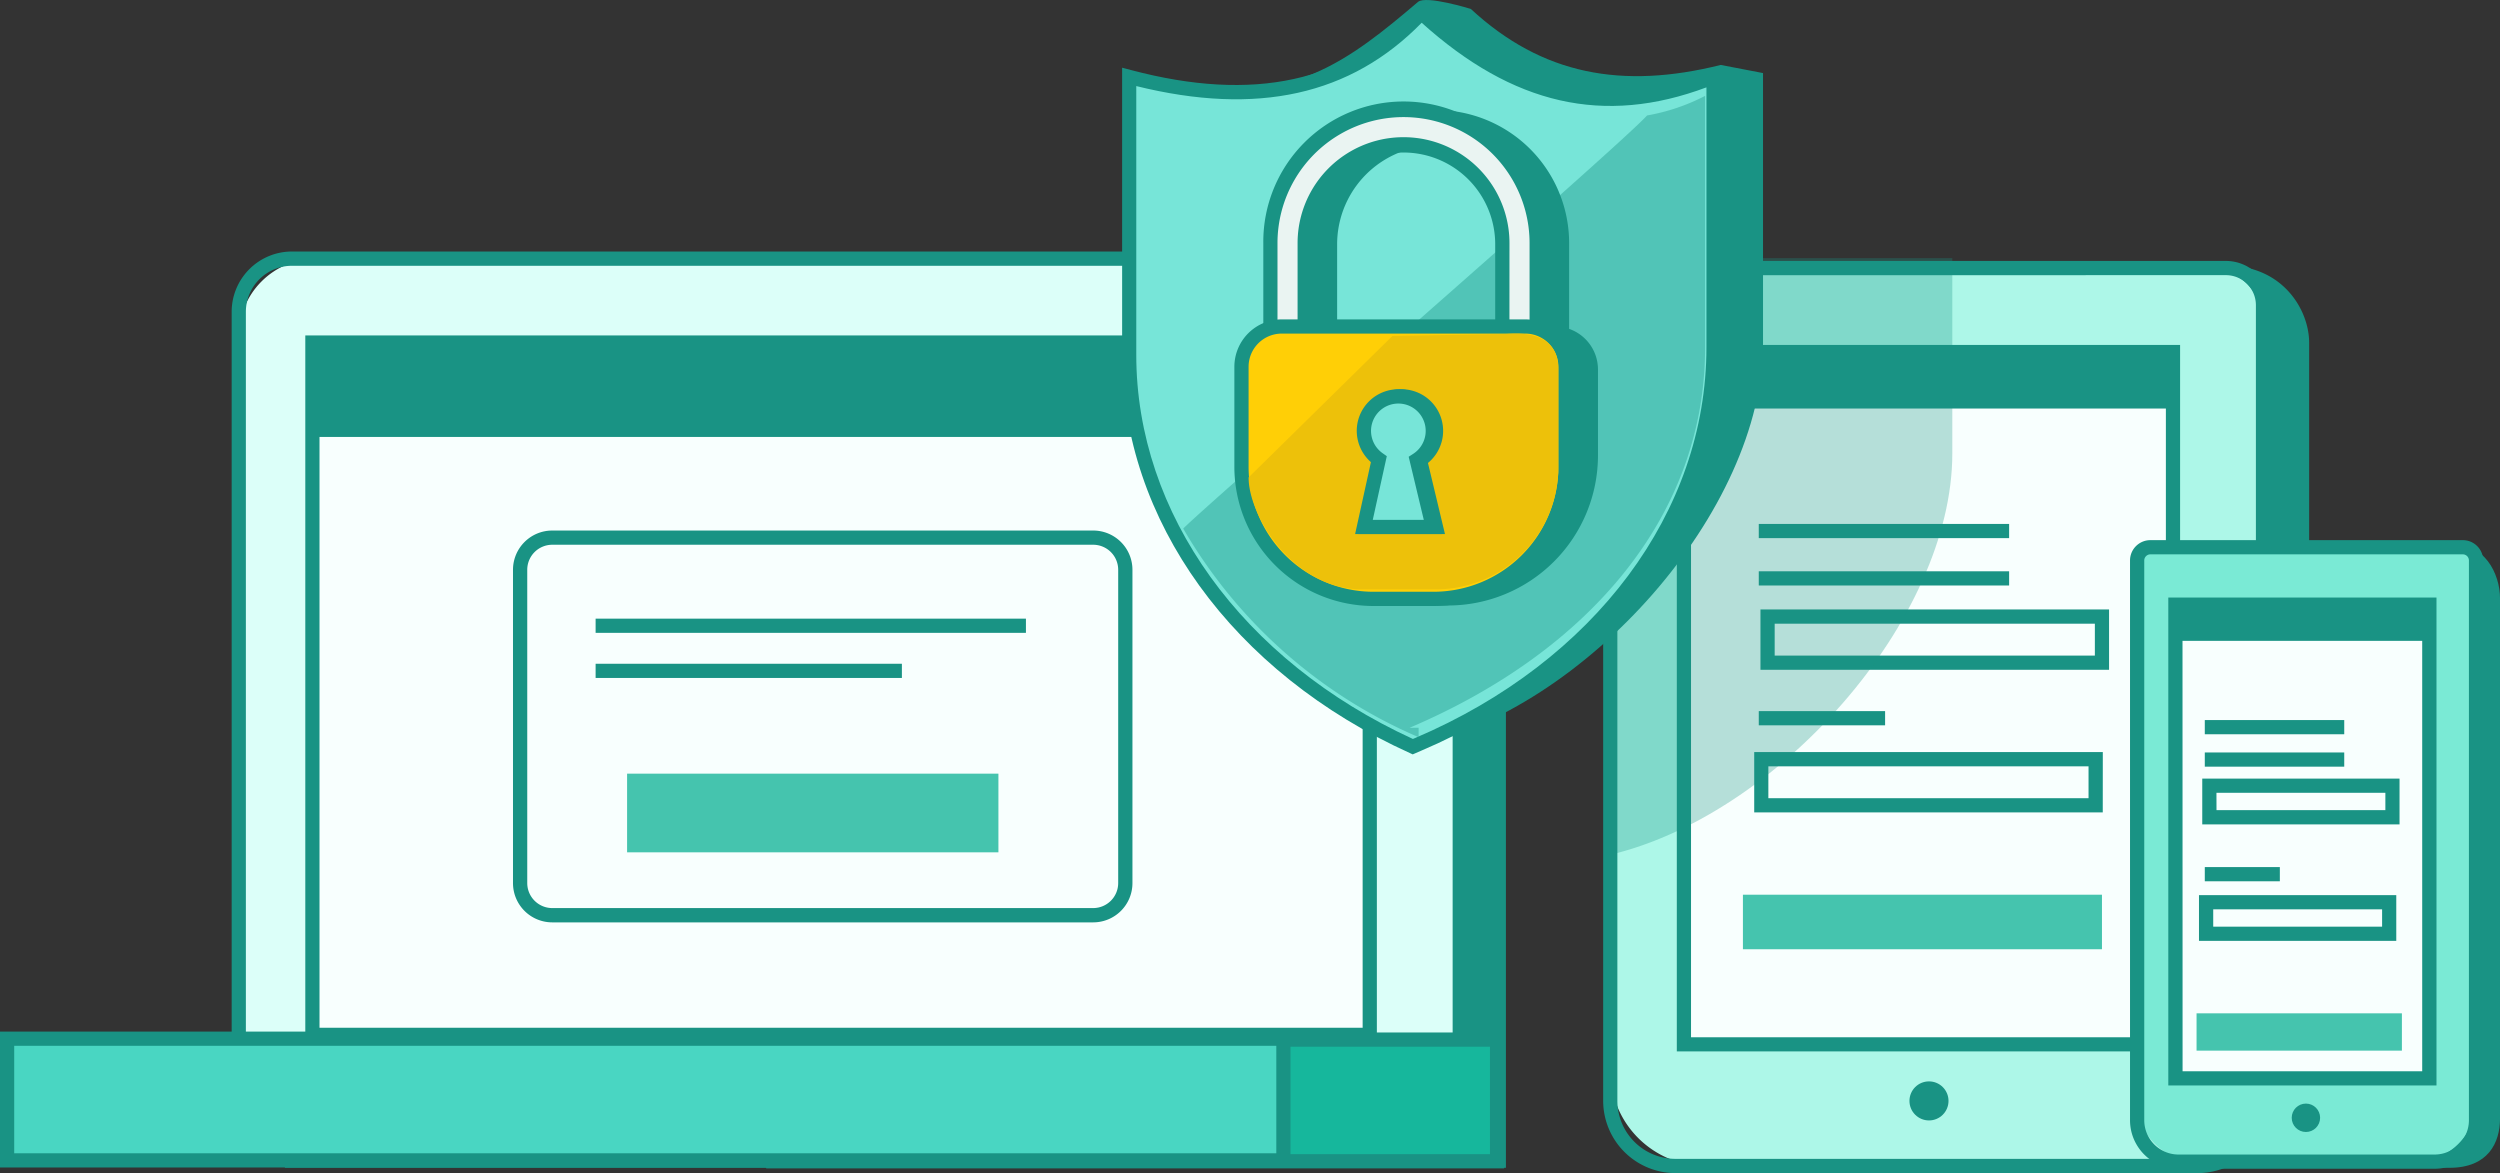 <svg xmlns="http://www.w3.org/2000/svg" width="180.28" height="84.594" viewBox="0 0 180.28 84.594">
  <rect x="0" y="0" width="180.28" height="84.594" fill="#333333" stroke="none"/>
  <g style="isolation: isolate">
    <g id="Layer_1" data-name="Layer 1">
      <g>
        <g>
          <path d="M20.546,84.213h88.048V24.026c0-2.52-4.483-6.189-7-6.189L25.109,19.463a4.563,4.563,0,0,0-4.563,4.563Z" fill="#199384"/>
          <g>
            <path d="M22.829,18.65H99.654a5.611,5.611,0,0,1,5.611,5.611V83.4a0,0,0,0,1,0,0H17.218a0,0,0,0,1,0,0V24.261A5.611,5.611,0,0,1,22.829,18.65Z" fill="#dcfff9"/>
            <path d="M105.777,83.911H16.706V22.482a4.35,4.35,0,0,1,4.345-4.345h80.382a4.349,4.349,0,0,1,4.344,4.345ZM17.73,82.887h87.023v-60.4a3.323,3.323,0,0,0-3.32-3.32H21.051a3.324,3.324,0,0,0-3.321,3.32Z" fill="#199384"/>
          </g>
          <g>
            <rect x="55.761" y="74.967" width="52.193" height="8.774" fill="#16b79c"/>
            <path d="M108.466,84.254H55.248v-9.8h53.218ZM56.273,83.229h51.169V75.48H56.273Z" fill="#199384"/>
          </g>
          <g>
            <rect x="0.512" y="74.903" width="92.038" height="8.774" fill="#49d6c2"/>
            <path d="M93.062,84.19H0v-9.8H93.062ZM1.024,83.165H92.037v-7.75H1.024Z" fill="#199384"/>
          </g>
          <g>
            <rect x="22.528" y="24.701" width="76.247" height="49.924" fill="#f8fffe"/>
            <path d="M99.288,75.137H22.016V24.189H99.288ZM23.04,74.113H98.263v-48.9H23.04Z" fill="#199384"/>
          </g>
          <rect x="22.528" y="24.701" width="76.247" height="6.808" fill="#199384"/>
          <path d="M78.835,66.514H39.821a2.832,2.832,0,0,1-2.828-2.828v-22.6a2.832,2.832,0,0,1,2.828-2.828H78.835a2.832,2.832,0,0,1,2.828,2.828v22.6A2.832,2.832,0,0,1,78.835,66.514ZM39.821,39.283a1.805,1.805,0,0,0-1.8,1.8v22.6a1.805,1.805,0,0,0,1.8,1.8H78.835a1.805,1.805,0,0,0,1.8-1.8v-22.6a1.805,1.805,0,0,0-1.8-1.8Z" fill="#199384"/>
          <rect x="45.221" y="55.79" width="26.777" height="5.673" fill="#45c4ae"/>
          <rect x="42.951" y="47.865" width="22.086" height="1.024" fill="#199384"/>
          <rect x="42.951" y="44.612" width="31.031" height="1.024" fill="#199384"/>
        </g>
        <g>
          <path d="M123.465,84.213h38.352a4.7,4.7,0,0,0,4.7-4.7v-54.8c0-2.52-2.166-6.062-7-5.506l-35.5.943a4.563,4.563,0,0,0-4.563,4.563V80.2A4.018,4.018,0,0,0,123.465,84.213Z" fill="#199384"/>
          <g>
            <path d="M120.031,19.333h39.248a3.91,3.91,0,0,1,3.91,3.91V77.2a6.881,6.881,0,0,1-6.881,6.881H123A6.881,6.881,0,0,1,116.12,77.2V23.243A3.91,3.91,0,0,1,120.031,19.333Z" fill="#adf7e8"/>
            <path d="M158.489,84.594H120.82a5.218,5.218,0,0,1-5.212-5.211V22a3.187,3.187,0,0,1,3.183-3.183h41.727A3.187,3.187,0,0,1,163.7,22v57.38A5.218,5.218,0,0,1,158.489,84.594Zm-39.7-64.749A2.161,2.161,0,0,0,116.632,22v57.38a4.193,4.193,0,0,0,4.188,4.187h37.669a4.193,4.193,0,0,0,4.188-4.187V22a2.161,2.161,0,0,0-2.159-2.158Z" fill="#199384"/>
          </g>
          <g>
            <rect x="121.43" y="25.384" width="35.268" height="49.924" fill="#f8fffe"/>
            <path d="M157.211,75.82H120.918V24.872h36.293ZM121.943,74.8h34.243V25.9H121.943Z" fill="#199384"/>
          </g>
          <rect x="121.43" y="25.384" width="35.268" height="4.076" fill="#199384"/>
          <rect x="125.685" y="64.519" width="25.892" height="3.933" fill="#45c4ae"/>
          <rect x="126.828" y="51.28" width="9.11" height="1.024" fill="#199384"/>
          <rect x="126.828" y="37.782" width="18.054" height="1.024" fill="#199384"/>
          <rect x="126.828" y="41.197" width="18.054" height="1.024" fill="#199384"/>
          <path d="M152.089,48.3H126.95V43.949h25.139Zm-24.114-1.024h23.09v-2.3h-23.09Z" fill="#199384"/>
          <path d="M151.634,58.586H126.5V54.234h25.138ZM127.52,57.561h23.089v-2.3H127.52Z" fill="#199384"/>
        </g>
        <path d="M115.736,18.616v43.11c12.4-2.719,25.049-17.071,25.049-29.022V18.616Z" fill="#199384" opacity="0.3"/>
        <g>
          <path d="M157.929,83.858l18.7.355c2.795,0,3.653-1.795,3.653-3.571v-37.5c0-1.724-1.125-4.147-3.635-3.767l-18.433.645c-1.308,0-2.368,1.4-2.368,3.122V81.109C155.844,82.627,156.777,83.858,157.929,83.858Z" fill="#199384"/>
          <g>
            <path d="M155.513,39.463h21.642a1.4,1.4,0,0,1,1.4,1.4V79.4a4.368,4.368,0,0,1-4.368,4.368h-15.7a4.368,4.368,0,0,1-4.368-4.368V40.86A1.4,1.4,0,0,1,155.513,39.463Z" fill="#7aead5"/>
            <path d="M175.569,84.281H157.1a3.5,3.5,0,0,1-3.5-3.5V40.417a1.468,1.468,0,0,1,1.467-1.466H177.6a1.467,1.467,0,0,1,1.466,1.466V80.786A3.5,3.5,0,0,1,175.569,84.281Zm-20.5-44.306a.442.442,0,0,0-.442.442V80.786a2.473,2.473,0,0,0,2.471,2.47h18.47a2.474,2.474,0,0,0,2.471-2.47V40.417a.442.442,0,0,0-.442-.442Z" fill="#199384"/>
          </g>
          <g>
            <rect x="156.873" y="43.604" width="18.31" height="34.161" fill="#f8fffe"/>
            <path d="M175.7,78.277H156.361V43.091H175.7Zm-18.31-1.025H174.67V44.116H157.385Z" fill="#199384"/>
          </g>
          <rect x="156.873" y="43.604" width="18.31" height="2.609" fill="#199384"/>
          <rect x="158.398" y="73.073" width="14.808" height="2.691" fill="#45c4ae"/>
          <rect x="158.992" y="62.527" width="5.412" height="1.024" fill="#199384"/>
          <rect x="158.992" y="51.925" width="10.056" height="1.024" fill="#199384"/>
          <rect x="158.992" y="54.262" width="10.056" height="1.024" fill="#199384"/>
          <path d="M173.036,59.447H158.809v-3.3h14.227Zm-13.2-1.025h12.178V57.17H159.833Z" fill="#199384"/>
          <path d="M172.8,67.85H158.573v-3.3H172.8Zm-13.2-1.024h12.178V65.573H159.6Z" fill="#199384"/>
          <circle cx="166.284" cy="80.606" r="1.024" fill="#199384"/>
        </g>
        <circle cx="139.103" cy="79.389" r="1.408" fill="#199384"/>
        <g>
          <path d="M101.88,53.843h0c12.469-2.6,25.255-17.054,25.255-29.071V5.269l-3.048-.586c-7.1,1.772-12.88.722-18.024-4.039,0,0-3.224-1-3.808-.506-4.8,4.074-9.449,7.871-17.793,5.661l.53,19.511C84.992,37.042,89.253,48.132,101.88,53.843Z" fill="#199384"/>
          <g>
            <path d="M101.88,53.843h0l.376-.16c13.106-5.59,21.314-16.616,21.314-28.633V5.547c-8.525,3.471-15.211.8-21.072-4.625-5,5.36-11.713,7.1-21.071,4.625V25.589C81.427,37.32,89.253,48.132,101.88,53.843Z" fill="#77e5d8"/>
            <path d="M101.874,54.4l-.2-.093c-12.8-5.79-20.755-16.8-20.755-28.722V4.881l.643.171c8.841,2.342,15.569.877,20.566-4.48L102.472.2l.375.347c6.6,6.105,13.121,7.545,20.53,4.526l.7-.287V25.05c0,12.263-8.286,23.415-21.625,29.1ZM81.939,6.207V25.588c0,11.456,7.638,22.05,19.948,27.7l.168-.071c12.955-5.525,21-16.316,21-28.162V6.3c-7.393,2.764-13.947,1.273-20.535-4.659C97.408,6.868,90.664,8.365,81.939,6.207Z" fill="#199384"/>
          </g>
          <path d="M118.773,8.326c-2.022,2.244-31.94,28.212-33.448,29.791A36.007,36.007,0,0,0,102.3,53.16v-.683l-.656.007c13.106-5.59,21.314-15.417,21.314-27.434V6.913A14.528,14.528,0,0,1,118.773,8.326Z" fill="#199384" opacity="0.4" style="mix-blend-mode: color-burn"/>
          <g>
            <path d="M96.424,24.676V17.533a7.128,7.128,0,0,1,14.255,0v7.143h2.474V17.533a9.6,9.6,0,0,0-19.2,0v7.143Z" fill="#199384"/>
            <path d="M94.971,23.544h17.162a3.1,3.1,0,0,1,3.1,3.1v6.193a10.827,10.827,0,0,1-10.827,10.827h-2.372A10.167,10.167,0,0,1,91.869,33.5V26.646a3.1,3.1,0,0,1,3.1-3.1Z" fill="#199384"/>
            <g>
              <path d="M94.081,24.676V17.533a7.128,7.128,0,0,1,14.255,0v7.143h2.474V17.533a9.6,9.6,0,0,0-19.2,0v7.143Z" fill="#eaf4f2"/>
              <path d="M111.322,25.188h-3.5V17.533a6.616,6.616,0,0,0-13.231,0v7.655H91.1V17.533a10.114,10.114,0,1,1,20.227,0Zm-2.474-1.025H110.3v-6.63a9.089,9.089,0,1,0-18.178,0v6.63h1.449v-6.63a7.64,7.64,0,0,1,15.28,0Z" fill="#199384"/>
            </g>
            <g>
              <path d="M92.728,23.544h16.96a3.2,3.2,0,0,1,3.2,3.2v5.942a10.5,10.5,0,0,1-10.5,10.5h-2.372a10.5,10.5,0,0,1-10.5-10.5V26.746A3.2,3.2,0,0,1,92.728,23.544Z" fill="#ffcf06"/>
              <path d="M103.379,43.7H99.038A10.036,10.036,0,0,1,89.013,33.673V26.446a3.418,3.418,0,0,1,3.415-3.414h17.561a3.418,3.418,0,0,1,3.415,3.414v7.227A10.036,10.036,0,0,1,103.379,43.7ZM92.428,24.056a2.393,2.393,0,0,0-2.39,2.39v7.227a9.01,9.01,0,0,0,9,9h4.341a9.01,9.01,0,0,0,9-9V26.446a2.393,2.393,0,0,0-2.39-2.39Z" fill="#199384"/>
            </g>
            <path d="M98.245,42.5h5.39a8.836,8.836,0,0,0,8.722-8.225c0-.062.016-.125.015-.186V26.607c0-2.281-1.952-2.671-3.691-2.525l-8.267.143-10.373,10.2C90.015,37.122,93.218,42.5,98.245,42.5Z" fill="#edc10a"/>
            <g>
              <g>
                <path d="M103.552,31.077a2.484,2.484,0,1,0-3.894,2.044L98.584,38h4.968L102.4,33.173A2.477,2.477,0,0,0,103.552,31.077Z" fill="#77e5d8"/>
                <path d="M104.2,38.514H97.947l1.142-5.189a3,3,0,1,1,3.884.061Zm-4.98-1.024H102.9l-1.09-4.553.309-.2a1.971,1.971,0,1,0-2.172-.042l.284.2Z" fill="#199384"/>
              </g>
              <g>
                <path d="M103.323,31.077a2.484,2.484,0,1,0-3.893,2.044L98.356,38h4.967l-1.156-4.829A2.478,2.478,0,0,0,103.323,31.077Z" fill="#77e5d8"/>
                <path d="M103.973,38.514H97.719l1.141-5.189a3,3,0,1,1,3.885.061Zm-4.98-1.024h3.68l-1.09-4.553.31-.2a1.971,1.971,0,1,0-2.172-.042l.283.2Z" fill="#199384"/>
              </g>
            </g>
          </g>
        </g>
      </g>
    </g>
  </g>
</svg>
